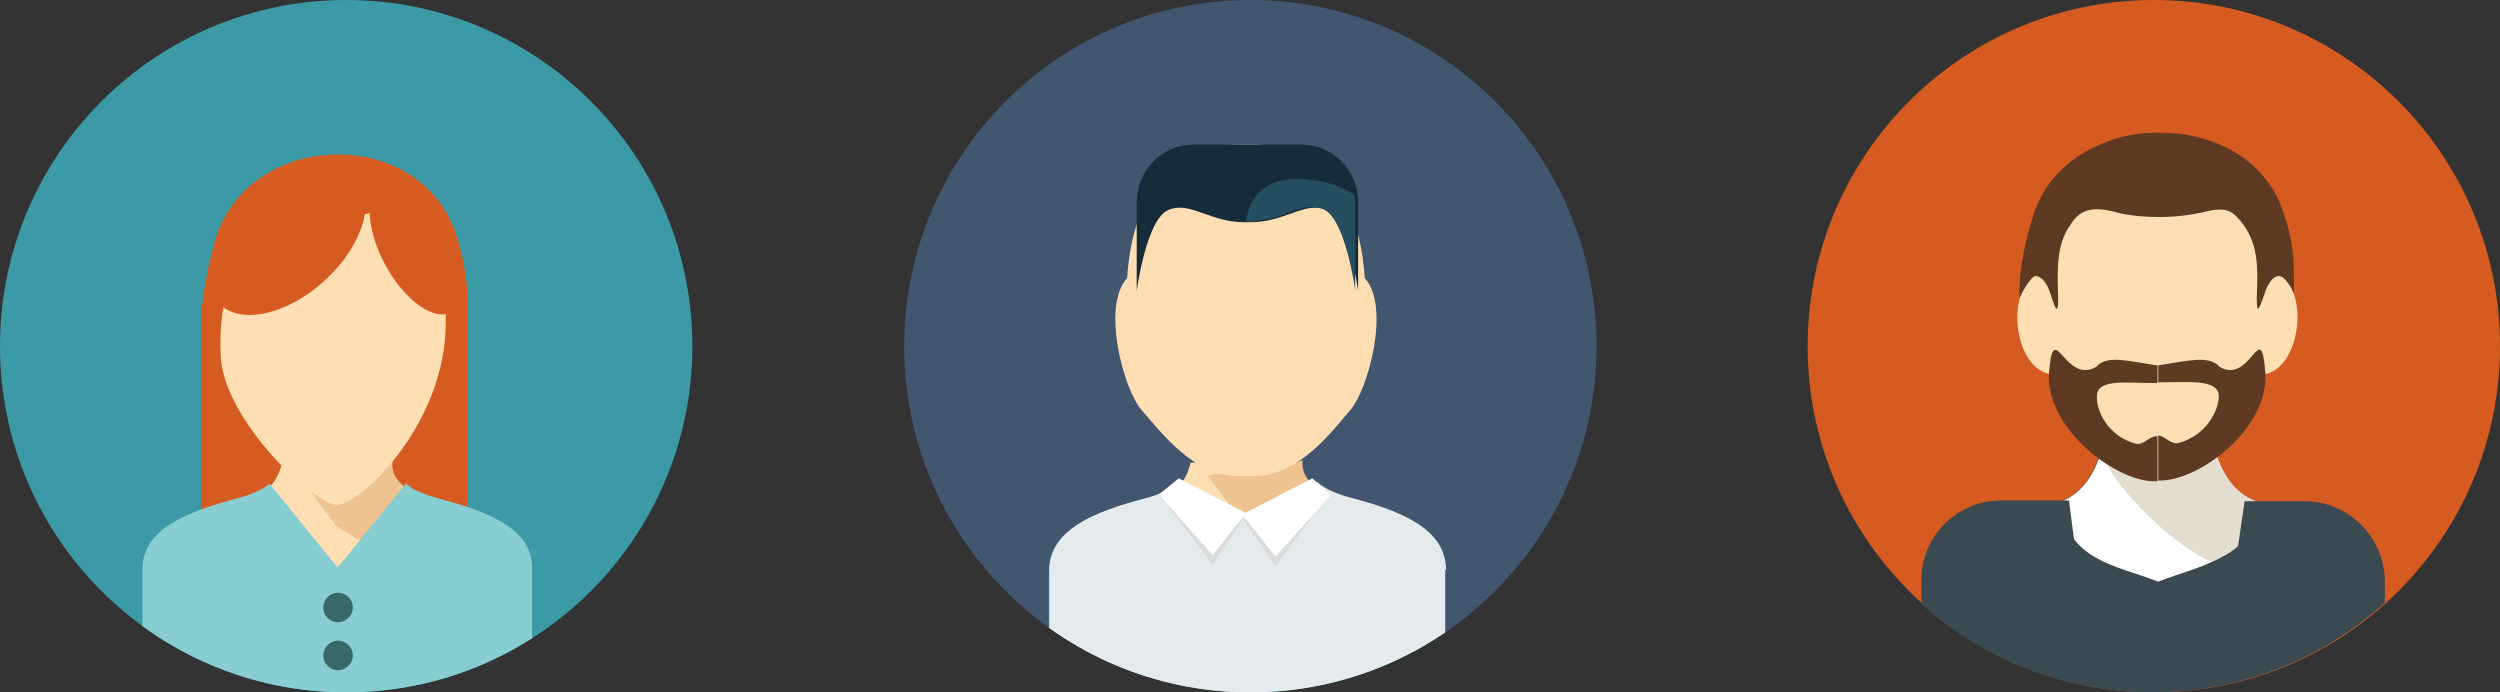 <?xml version="1.0" encoding="utf-8"?>
<!-- Generator: Adobe Illustrator 22.1.0, SVG Export Plug-In . SVG Version: 6.00 Build 0)  -->
<!DOCTYPE svg PUBLIC "-//W3C//DTD SVG 1.1//EN" "http://www.w3.org/Graphics/SVG/1.1/DTD/svg11.dtd">
<svg version="1.1" id="Layer_1" xmlns:x="http://ns.adobe.com/Extensibility/1.0/" xmlns:i="http://ns.adobe.com/AdobeIllustrator/10.0/" xmlns:graph="http://ns.adobe.com/Graphs/1.0/"
	 xmlns="http://www.w3.org/2000/svg" xmlns:xlink="http://www.w3.org/1999/xlink" x="0px" y="0px" viewBox="0 0 338.7 93.8"
	 style="enable-background:new 0 0 338.7 93.8;" xml:space="preserve">
<rect x="0" y="0" width="338.7" height="93.8" fill="#333333" stroke="none"/>
<style type="text/css">
	.st0{fill:#3B9AA6;}
	.st1{fill:#425670;}
	.st2{fill:#D55B20;}
	.st3{clip-path:url(#SVGID_2_);}
	.st4{fill-rule:evenodd;clip-rule:evenodd;fill:#D55B20;}
	.st5{fill-rule:evenodd;clip-rule:evenodd;fill:#FEDEB2;}
	.st6{fill:#EEC38F;}
	.st7{fill:#88CDD2;}
	.st8{fill:#386868;}
	.st9{clip-path:url(#SVGID_4_);}
	.st10{fill:#E5EAEC;}
	.st11{fill:#DCDBDB;}
	.st12{fill:#FFFFFF;}
	.st13{fill:#162C3A;}
	.st14{fill:#254E60;}
	.st15{clip-path:url(#SVGID_6_);}
	.st16{fill-rule:evenodd;clip-rule:evenodd;fill:#3B4951;}
	.st17{fill-rule:evenodd;clip-rule:evenodd;fill:#FFFFFF;}
	.st18{fill-rule:evenodd;clip-rule:evenodd;fill:#E3DDCF;}
	.st19{fill-rule:evenodd;clip-rule:evenodd;fill:#5D3A21;}
	.st20{fill:#5D3A21;}
</style>
<circle class="st0" cx="46.9" cy="46.9" r="46.9"/>
<circle class="st1" cx="169.4" cy="46.9" r="46.9"/>
<circle class="st2" cx="291.8" cy="46.9" r="46.9"/>
<g>
	<defs>
		<circle id="SVGID_1_" cx="46.9" cy="46.9" r="46.9"/>
	</defs>
	<clipPath id="SVGID_2_">
		<use xlink:href="#SVGID_1_"  style="overflow:visible;"/>
	</clipPath>
	<g class="st3">
		<rect x="27.3" y="41.1" class="st4" width="36.1" height="32"/>
		<path class="st5" d="M45.5,85c-5.3-2.1-12-9.1-12.9-17c3-1.1,4.7-1.8,5.6-5.2c2.3-0.3,4.7,0.8,7.2,0.8c2.5,0,5,0.1,7.2,0.4
			c0.9,3.3,2.6,3.5,5.6,4.6C57.5,76.4,50.9,82.9,45.5,85z"/>
		<path class="st6" d="M53.5,76.1l4.4-8.2c0,0-2.1-0.9-3.6-2.4c-1.5-1.5-1.1-2.9-1.1-2.9l-12.6,2l5,6.7L53.5,76.1z"/>
		<path class="st5" d="M45.6,68.4c-3,0-15.3-11.4-15.7-20.2c-0.8-16.6,10-19.2,15.7-19.5c12.8-0.7,14.8,4.9,14.8,14.8
			C60.5,57.3,48.9,68.4,45.6,68.4z"/>
		<path class="st4" d="M29.4,41.5c0,0-1.9,2.7-2.1,3.2c-0.1-2.6,0.3-6.6,1.8-12c4.4-15.3,28.1-15.9,32.8-0.6
			c1.7,5.6,1.4,8.4,1.5,11.9c-0.3-0.9-1.3-2.5-1.9-2.5c-0.9,0-1.6-0.5-2,0.8c-0.2,0.5-1-0.2-0.9-2.7C59.6,14,29.4,41.5,29.4,41.5z"
			/>
		<ellipse transform="matrix(0.741 -0.671 0.671 0.741 -11.814 34.602)" class="st4" cx="39" cy="32.6" rx="12.6" ry="7.4"/>
		<ellipse transform="matrix(0.88 -0.476 0.476 0.88 -9.207 30.868)" class="st4" cx="56.4" cy="33.6" rx="4.8" ry="9.9"/>
		<path class="st7" d="M59.3,67.5c-3.4-0.9-4.3-2-4.3-2l-9.5,11.7L45.2,77v18.1c0.1,0,0.3,0,0.4,0c10.3,0,19.6-2.2,26.5-8.6V77
			C72.1,71.7,66.5,69.4,59.3,67.5z"/>
		<path class="st7" d="M32.2,67.5c3.4-0.9,4.3-2,4.3-2l9.5,11.7l0.2-0.3v18.1c-0.1,0-0.3,0-0.4,0c-10.3,0-19.6-2.2-26.5-8.6V77
			C19.4,71.7,25.1,69.4,32.2,67.5z"/>
		<circle class="st8" cx="45.8" cy="82.3" r="2"/>
		<circle class="st8" cx="45.8" cy="88.8" r="2"/>
	</g>
</g>
<g>
	<defs>
		<circle id="SVGID_3_" cx="169.4" cy="46.9" r="46.9"/>
	</defs>
	<clipPath id="SVGID_4_">
		<use xlink:href="#SVGID_3_"  style="overflow:visible;"/>
	</clipPath>
	<g class="st9">
		<path class="st5" d="M168.7,85.7c-5.5-2.2-12.2-9.5-13.1-17.6c3.1-1.1,4.8-1.9,5.7-5.4c2.3-0.3,4.8,0.8,7.4,0.8
			c2.6,0,5.1,0.1,7.4,0.4c0.9,3.5,2.6,3.6,5.7,4.7C180.9,76.8,174.2,83.5,168.7,85.7z"/>
		<path class="st6" d="M176.8,76.4l4.5-8.5c0,0-2.2-0.9-3.7-2.5c-1.5-1.5-1.1-3-1.1-3l-12.9,2l5.1,6.9L176.8,76.4z"/>
		<path class="st7" d="M182.7,67.6c-3.4-0.9-4.4-2.1-4.4-2.1l-9.7,12.2l-0.3-0.3v16.7c0.1,0,0.3,0,0.4,0c10.5,0,20-0.2,27-6.9v-9.8
			C195.8,71.9,190,69.5,182.7,67.6z"/>
		<path class="st7" d="M155.1,67.6c3.4-0.9,4.4-2.1,4.4-2.1l9.7,12.2l0.3-0.3v16.7c-0.1,0-0.3,0-0.4,0c-10.5,0-20-0.2-27-6.9v-9.8
			C142.1,71.9,147.8,69.5,155.1,67.6z"/>
		<path class="st10" d="M195.9,77.2c0-5.4-5.7-7.9-13-9.8c-3.4-0.9-4.4-2.1-4.4-2.1L169,77.1l-9.4-11.7c0,0-1,1.2-4.4,2.1
			c-7.3,1.9-13,4.4-13,9.8v9.8c6.8,6.5,16.1,6.9,26.2,6.9v0c0.1,0,0.3,0,0.4,0c0.1,0,0.1,0,0.2,0c0.1,0,0.1,0,0.2,0
			c0.1,0,0.3,0,0.4,0v0c10.2,0,19.4-0.3,26.2-6.9V77.2z"/>
		<path class="st10" d="M168.8,88.8l11.5-21.7c-1.6-0.7-2.5-2.1-2.5-2.1l-9,4.8l-9-4.8c0,0-1.3,1.4-2.8,2L168.8,88.8z"/>
		<g>
			<polygon class="st11" points="172.8,76.7 179.1,68.3 177.2,66 168.5,70.4 			"/>
			<polygon class="st12" points="172.8,75.4 180.3,67.1 177.8,64.8 168.3,69.7 			"/>
		</g>
		<g>
			<polygon class="st11" points="164.3,76.5 157,67 159.9,65.8 168.5,70.2 			"/>
			<polygon class="st12" points="164.3,75.2 157,67 159.7,64.8 168.8,69.5 			"/>
		</g>
		<path class="st5" d="M184.9,37.7c-0.7-10.5-5.4-18.1-15.1-18.1c-0.3,0-0.7,0-1,0c-0.3,0-0.7,0-1,0c-9.7,0-14.4,7.6-15.1,18.1
			c-3.5,3.7-0.5,15.1,2,17.9c2.5,2.8,6.9,8.9,13.1,8.9c0.3,0,0.7,0,1,0c0.3,0,0.7,0,1,0c6.2,0,10.6-6,13.1-8.9
			C185.4,52.8,188.4,41.4,184.9,37.7z"/>
		<path class="st13" d="M176.4,19.6h-7.2h-0.4h-7.2c-4.2,0-7.6,3.5-7.6,7.9v11.9c0,0,1.3-9.6,4.2-10.9c2.9-1.4,5.8,1.7,10.5,1.6
			c0.1,0,0.2,0,0.3,0c0.1,0,0.2,0,0.3,0c4.7,0.1,7.6-3,10.5-1.6c2.9,1.4,4.2,10.9,4.2,10.9V27.4C184,23.1,180.6,19.6,176.4,19.6z"/>
		<path class="st14" d="M168.8,30C168.9,30,168.9,30,168.8,30c4.8,0.1,7.7-3,10.6-1.6c2.9,1.4,4.2,10.9,4.2,10.9V27.4
			c0-0.3,0-0.7-0.1-1c-1.6-1.1-3.5-1.7-5.6-2C171.5,23.6,169.4,26.4,168.8,30z"/>
	</g>
</g>
<g>
	<defs>
		<circle id="SVGID_5_" cx="291.6" cy="46.9" r="46.9"/>
	</defs>
	<clipPath id="SVGID_6_">
		<use xlink:href="#SVGID_5_"  style="overflow:visible;"/>
	</clipPath>
	<g class="st15">
		<path class="st16" d="M260.7,76.7C264,73.6,273,70.1,279,68c6.1-2.1,7-11.5,6.5-17.1l13.6-1c-0.5,5.6-0.1,15.6,6,18
			c6.1,2.5,13.9,6.1,17.6,9.1c-6.3,6.6-15,11.8-24.8,12.9H296h-7.6C278.8,88.8,267.2,83.4,260.7,76.7z"/>
		<path class="st17" d="M292.4,78.8C286.8,76.6,280,76,279.1,68c3.1-1.1,4.9-4.1,5.8-7.6c2.3-0.3,4.8-0.4,7.5-0.4
			c2.6,0,5.1,0.1,7.5,0.4c0.9,3.4,2.6,6.5,5.8,7.6C304.7,76,297.9,76.6,292.4,78.8z"/>
		<path class="st18" d="M299.6,76.1c-5.5-2.2-15.6-12.3-14.7-15.8c2.3-0.3,4.8-0.4,7.5-0.4c2.6,0,5.1,0.1,7.5,0.4
			c0.9,3.4,2.6,6.5,5.8,7.6C305,71.3,305.1,73.9,299.6,76.1z"/>
		<path class="st5" d="M309,37.1c3.9,3.1,2.5,12.8-2.2,13.6c-2.7,6-7.7,10.6-14.5,10.6c-6.8,0-11.8-4.5-14.5-10.6
			c-4.8-0.8-6.1-10.5-2.2-13.6c0.8-8.9,6.1-16.8,16.8-16.8C303,20.4,308.2,28.3,309,37.1z"/>
		<path class="st19" d="M278.8,38.9c0.2,4.3-0.3,3.2-1,0.9c-0.4-1.2-1.1-2.4-2-2.4c-0.7,0-2,2.5-2.2,3c-0.1-2.5,0.3-6.3,1.9-11.3
			c4.6-14.5,28.9-15,33.8-0.5c1.8,5.2,1.4,7.9,1.5,11.2c-0.3-0.8-1.3-2.4-2-2.4c-1,0-1.6,1.2-2,2.4c-0.8,2.3-1.2,3.4-1-0.9
			C306.8,14.8,277.7,14.7,278.8,38.9z"/>
		<path class="st19" d="M278.7,38.3c-0.1-3.1,0.4-5.8,1.7-7.7c1.2-1.9,2.5-2.8,6.1-1.9c1.7,0.5,3.9,0.7,6.1,0.7
			c2.3,0,4.4-0.3,6.1-0.7c3.1-0.8,3.9,0,5.2,1.7c1.5,2,2.1,4.8,2,7.9c7.2-8.7-0.4-20.3-13.7-20.3S275.9,29.3,278.7,38.3z"/>
		<path class="st20" d="M292.4,49.5c3.9-0.6,6.5-1.3,8-0.1c0.1,0.1,0.2,0.2,0.3,0.3c4.3,2.5,5.6-6.9,6.2,0.7
			c0.6,7.6-8.9,14.7-14.2,14.7c-0.1,0-0.2,0-0.3,0V59c1,0.1,1.7,1.3,2.8,1c3.7-1,5.4-4.4,5.4-6.3c0-2.4-4.1-1.9-8.2-1.9V49.5z
			 M284,49.7c0.1-0.1,0.2-0.2,0.3-0.3c1.5-1.2,4-0.5,7.9,0.1l0.1,0v2.4l-0.2,0c-4,0-7.8-0.6-8,1.6c-0.2,1.9,1.3,5.5,5.2,6.6
			c1.1,0.3,1.8-1,2.9-1c0,0,0.1,0,0.1,0v6.1l-0.1,0c-0.1,0-0.3,0-0.4,0c-5.2,0-14.7-7.2-14.2-14.7C278.2,42.8,279.7,52.2,284,49.7z"
			/>
		<g>
			<path class="st16" d="M312.2,67.9h-8.1l-2.7,18.5c-3,0.5-15.6,0.4-18.7-0.1l-2.4-18.5h-9.2c-6,0-10.8,4.9-10.8,10.8v8.9
				c7.5,3.1,18.7,7.1,31.2,7.1c12.7,0,24.1-4,31.6-7.2v-8.8C323,72.8,318.2,67.9,312.2,67.9z"/>
		</g>
	</g>
</g>
</svg>
